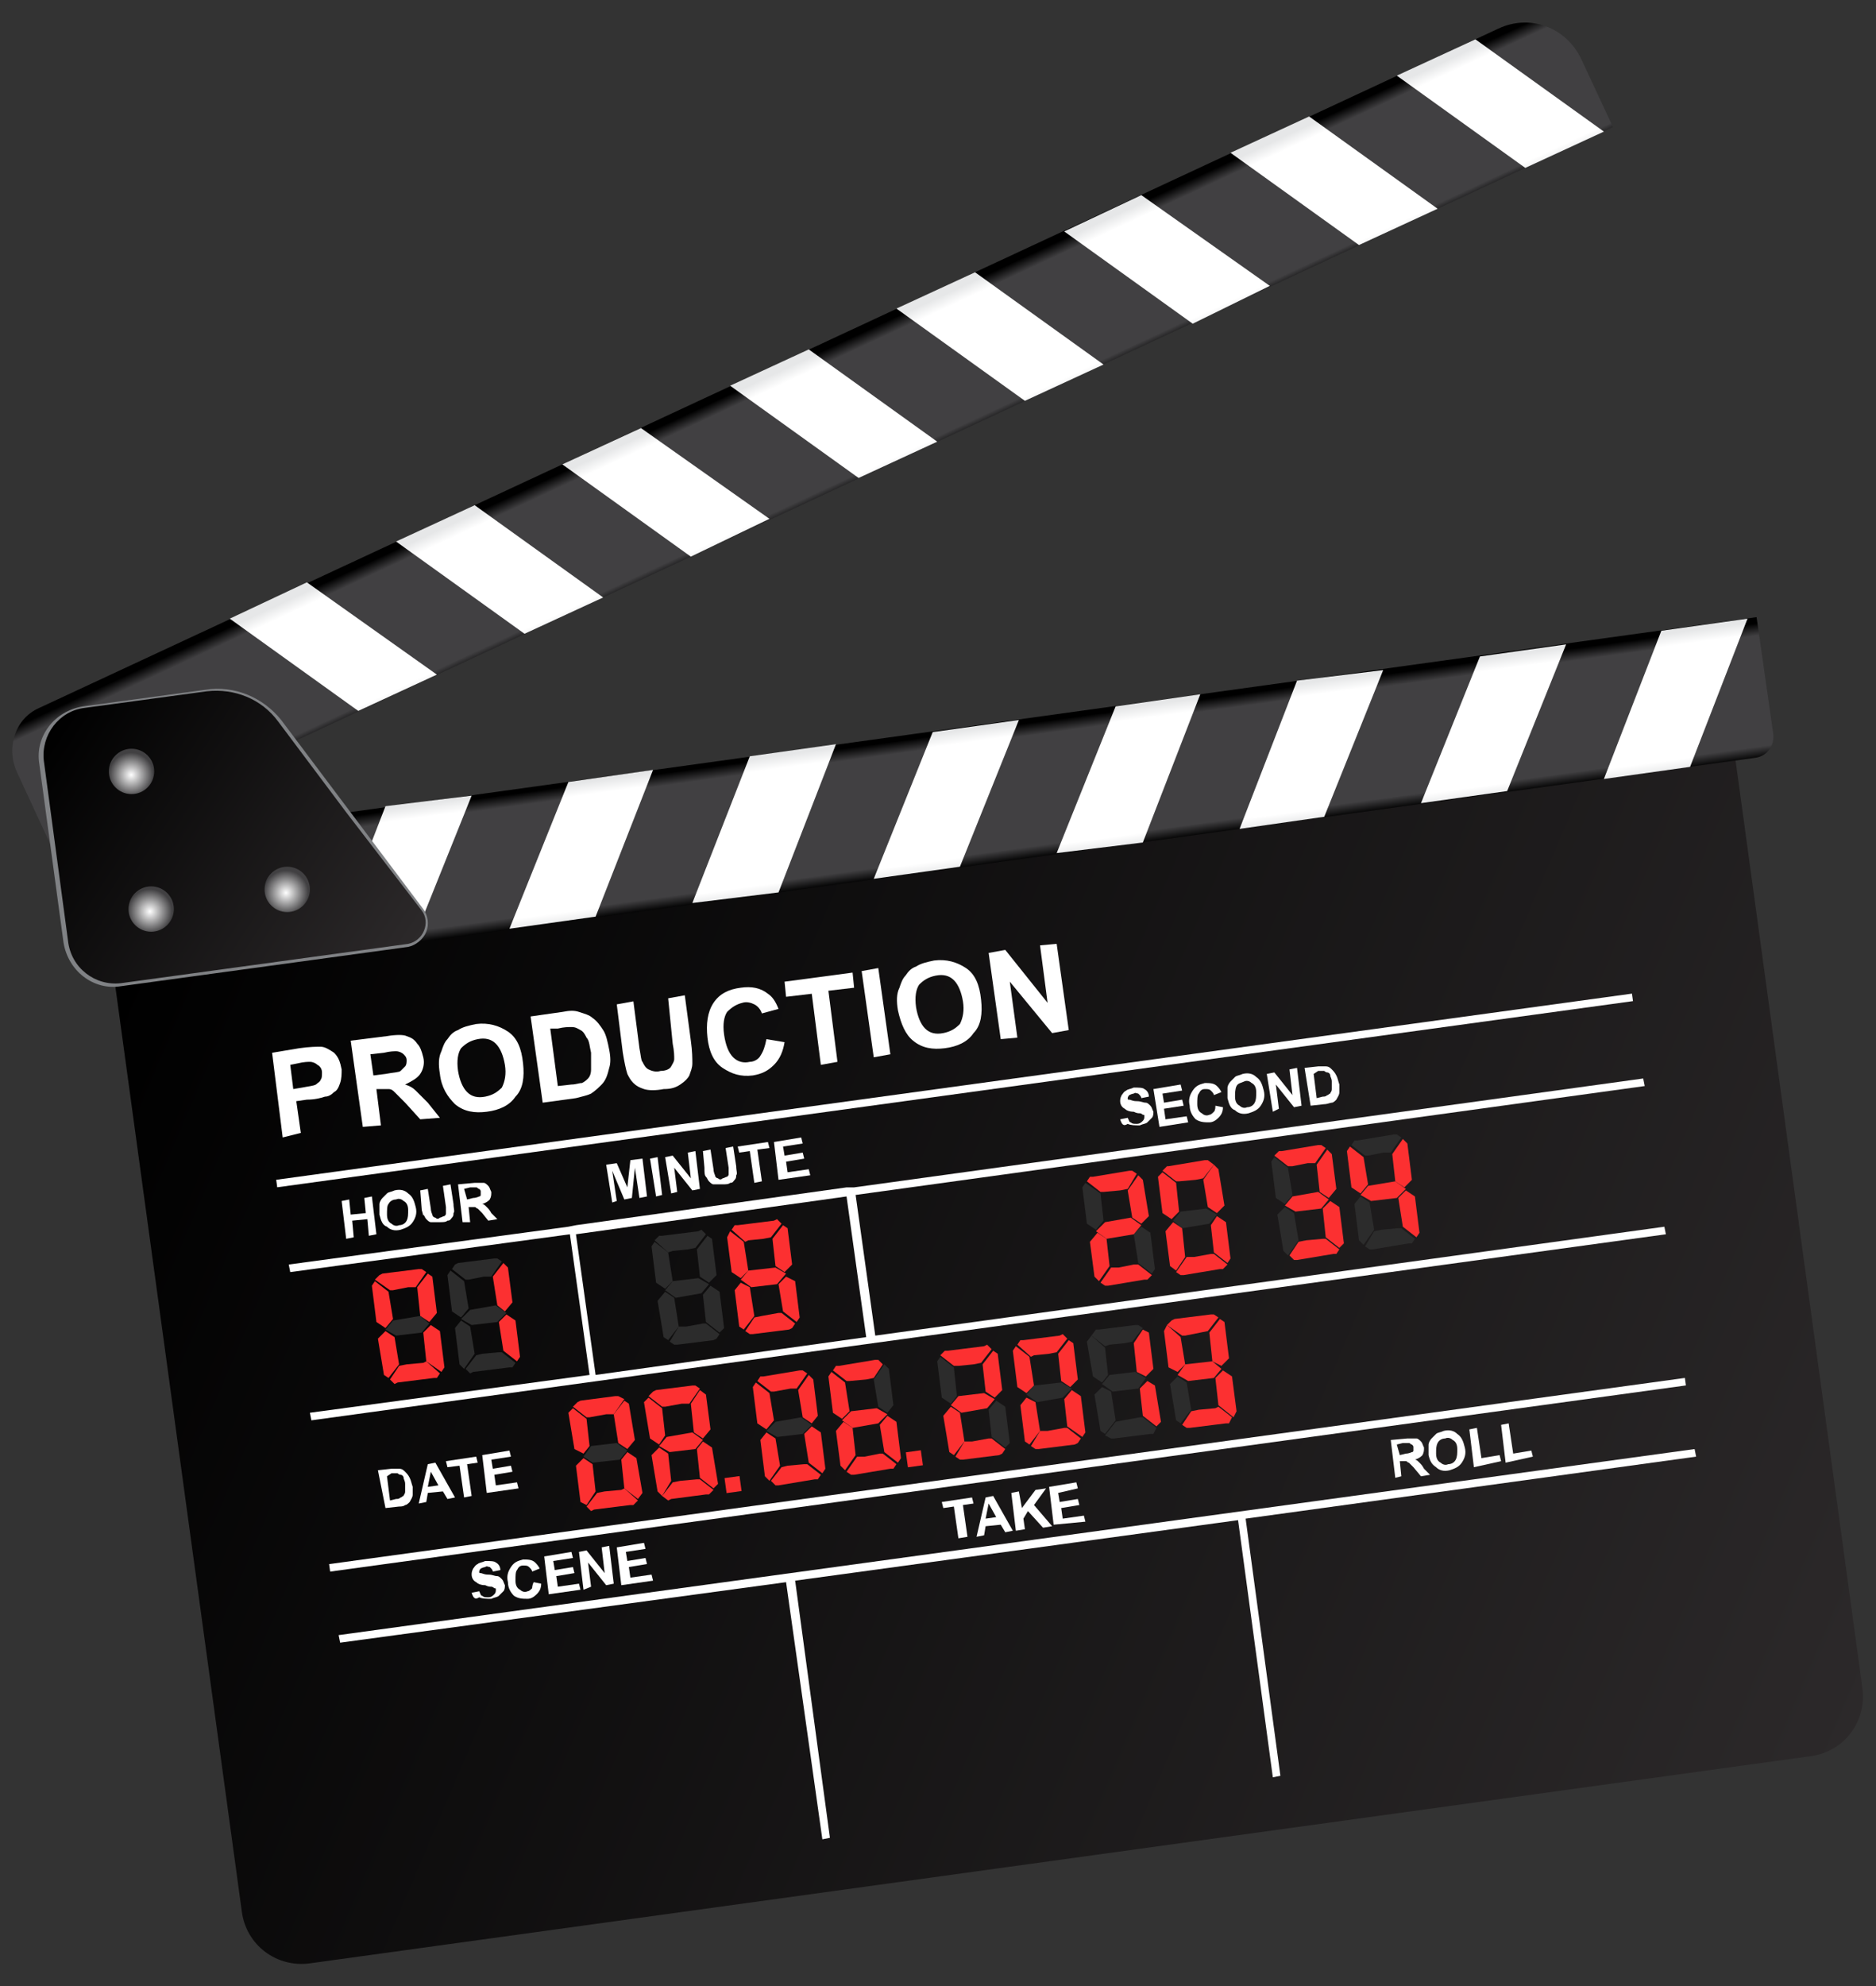 <?xml version="1.0" encoding="utf-8"?>
<!-- Generator: Adobe Illustrator 23.0.5, SVG Export Plug-In . SVG Version: 6.00 Build 0)  -->
<svg version="1.1" id="Layer_1" xmlns="http://www.w3.org/2000/svg" xmlns:xlink="http://www.w3.org/1999/xlink" x="0px" y="0px"
	 viewBox="0 0 124.1 131.3" style="enable-background:new 0 0 124.1 131.3;" xml:space="preserve">
<rect x="0" y="0" width="124.1" height="131.3" fill="#333333" stroke="none"/>
<style type="text/css">
	.st0{fill:url(#SVGID_1_);}
	.st1{fill:#FFFFFF;}
	.st2{fill:#FC3031;}
	.st3{fill:#2C2C2C;}
	.st4{fill:url(#SVGID_2_);}
	.st5{fill:url(#SVGID_3_);}
	.st6{fill:url(#SVGID_4_);}
	.st7{fill:url(#SVGID_5_);}
	.st8{fill:url(#SVGID_6_);}
	.st9{fill:url(#SVGID_7_);}
	.st10{fill:url(#SVGID_8_);}
	.st11{fill:url(#SVGID_9_);}
	.st12{fill:url(#SVGID_10_);}
	.st13{fill:url(#SVGID_11_);}
	.st14{fill:url(#SVGID_12_);}
	.st15{fill:url(#SVGID_13_);}
	.st16{fill:url(#SVGID_14_);}
	.st17{fill:url(#SVGID_15_);}
	.st18{fill:url(#SVGID_16_);}
	.st19{fill:url(#SVGID_17_);}
	.st20{fill:url(#SVGID_18_);}
	.st21{fill:url(#SVGID_19_);}
	.st22{fill:#808285;}
	.st23{fill:url(#SVGID_20_);}
	.st24{fill:url(#SVGID_21_);}
	.st25{fill:url(#SVGID_22_);}
	.st26{fill:url(#SVGID_23_);}
</style>
<g>
	<g>
		
			<linearGradient id="SVGID_1_" gradientUnits="userSpaceOnUse" x1="194.749" y1="392.849" x2="302.191" y2="457.206" gradientTransform="matrix(0.991 -0.136 0.136 0.991 -238.655 -297.82)">
			<stop  offset="0" style="stop-color:#000000"/>
			<stop  offset="1" style="stop-color:#2C292A"/>
		</linearGradient>
		<path class="st0" d="M7.6,65l8.4,61.4c0.3,2.2,2.3,3.7,4.5,3.4l99.3-13.7c2.2-0.3,3.7-2.3,3.4-4.5l-8.4-61.4L7.6,65z"/>
		<g>
			
				<rect x="17.9" y="71.8" transform="matrix(0.991 -0.136 0.136 0.991 -9.233 9.279)" class="st1" width="90.5" height="0.5"/>
		</g>
		<g>
			
				<rect x="21.4" y="97.2" transform="matrix(0.991 -0.136 0.136 0.991 -12.655 9.991)" class="st1" width="90.5" height="0.5"/>
		</g>
		<polygon class="st1" points="112.1,95.8 22.4,108.1 22.5,108.6 52,104.6 54.4,121.6 54.9,121.5 52.6,104.5 81.9,100.5 84.2,117.5 
			84.7,117.4 82.4,100.4 112.2,96.3 		"/>
		<g>
			<path class="st1" d="M18.7,75.2L18,69.6l1.8-0.3c0.7-0.1,1.2-0.1,1.4-0.1c0.3,0,0.6,0.2,0.9,0.4c0.3,0.3,0.4,0.6,0.5,1.1
				c0,0.3,0,0.6-0.1,0.9c-0.1,0.3-0.2,0.5-0.4,0.6c-0.2,0.2-0.4,0.3-0.6,0.3c-0.3,0.1-0.7,0.2-1.2,0.2l-0.7,0.1l0.3,2.1L18.7,75.2z
				 M19.2,70.4l0.2,1.6l0.6-0.1c0.5-0.1,0.7-0.1,0.9-0.2c0.1-0.1,0.3-0.2,0.3-0.3c0.1-0.1,0.1-0.3,0.1-0.5c0-0.2-0.1-0.4-0.3-0.5
				c-0.1-0.1-0.3-0.2-0.5-0.2c-0.1,0-0.4,0-0.8,0.1L19.2,70.4z"/>
			<path class="st1" d="M24,74.5l-0.8-5.7l2.4-0.3c0.6-0.1,1.1-0.1,1.3,0c0.3,0.1,0.5,0.2,0.7,0.5c0.2,0.2,0.3,0.5,0.4,0.9
				c0.1,0.4,0,0.8-0.2,1.1c-0.2,0.3-0.6,0.5-1,0.7c0.3,0.1,0.5,0.2,0.7,0.4c0.2,0.2,0.4,0.4,0.8,0.8l0.8,1L27.8,74l-1-1.1
				c-0.4-0.4-0.6-0.6-0.7-0.7c-0.1-0.1-0.2-0.2-0.4-0.2c-0.1,0-0.3,0-0.6,0l-0.2,0l0.3,2.4L24,74.5z M24.7,71.1l0.8-0.1
				c0.5-0.1,0.9-0.1,1-0.2c0.1-0.1,0.2-0.2,0.3-0.3c0.1-0.1,0.1-0.3,0.1-0.4c0-0.2-0.1-0.3-0.2-0.4c-0.1-0.1-0.3-0.2-0.5-0.2
				c-0.1,0-0.4,0-0.8,0.1l-0.9,0.1L24.7,71.1z"/>
			<path class="st1" d="M29.1,71c-0.1-0.6-0.1-1.1,0.1-1.5c0.1-0.3,0.2-0.6,0.4-0.8c0.2-0.3,0.4-0.5,0.7-0.6
				c0.3-0.2,0.7-0.3,1.2-0.4c0.8-0.1,1.5,0.1,2.1,0.5c0.6,0.4,0.9,1.1,1,2.1c0.1,0.9,0,1.7-0.5,2.2c-0.4,0.6-1.1,0.9-1.9,1
				c-0.8,0.1-1.5,0-2.1-0.5C29.6,72.5,29.2,71.9,29.1,71z M30.3,70.8c0.1,0.6,0.3,1.1,0.6,1.4c0.3,0.3,0.7,0.4,1.2,0.3
				c0.5-0.1,0.8-0.3,1.1-0.6c0.2-0.4,0.3-0.9,0.2-1.5c-0.1-0.6-0.3-1.1-0.6-1.4c-0.3-0.3-0.7-0.4-1.2-0.3c-0.5,0.1-0.8,0.3-1.1,0.6
				C30.3,69.6,30.2,70.1,30.3,70.8z"/>
			<path class="st1" d="M35.1,67.2l2.1-0.3c0.5-0.1,0.8-0.1,1.1,0c0.3,0.1,0.7,0.2,0.9,0.4c0.3,0.2,0.5,0.5,0.7,0.8
				c0.2,0.3,0.3,0.8,0.4,1.3c0.1,0.5,0.1,0.9,0,1.2c-0.1,0.4-0.2,0.8-0.5,1.1c-0.2,0.2-0.4,0.4-0.7,0.6c-0.2,0.1-0.6,0.2-1,0.3
				l-2.2,0.3L35.1,67.2z M36.4,68l0.5,3.8l0.9-0.1c0.3,0,0.5-0.1,0.7-0.1c0.2-0.1,0.3-0.2,0.4-0.3c0.1-0.1,0.2-0.3,0.2-0.6
				c0-0.3,0-0.6,0-1.1c-0.1-0.4-0.1-0.8-0.3-1c-0.1-0.2-0.2-0.4-0.4-0.5c-0.2-0.1-0.3-0.2-0.6-0.2c-0.2,0-0.5,0-0.9,0.1L36.4,68z"/>
			<path class="st1" d="M40.8,66.4l1.1-0.2l0.4,3.1c0.1,0.5,0.1,0.8,0.2,0.9c0.1,0.2,0.2,0.4,0.4,0.5c0.2,0.1,0.5,0.2,0.8,0.1
				c0.3,0,0.6-0.1,0.7-0.3c0.1-0.2,0.2-0.3,0.2-0.5c0-0.2,0-0.5-0.1-1L44.2,66l1.1-0.2l0.4,3c0.1,0.7,0.1,1.2,0.1,1.5
				c0,0.3-0.1,0.5-0.2,0.8c-0.1,0.2-0.3,0.4-0.6,0.6c-0.3,0.2-0.6,0.3-1.1,0.3c-0.5,0.1-1,0.1-1.3,0c-0.3-0.1-0.5-0.2-0.7-0.4
				c-0.2-0.2-0.3-0.4-0.4-0.6c-0.1-0.3-0.2-0.8-0.3-1.4L40.8,66.4z"/>
			<path class="st1" d="M50.7,68.7l1.2,0.2c-0.1,0.6-0.3,1.1-0.7,1.5c-0.4,0.4-0.8,0.6-1.4,0.7c-0.8,0.1-1.4-0.1-2-0.5
				c-0.6-0.4-0.9-1.1-1-2c-0.1-0.9,0-1.7,0.4-2.3c0.4-0.6,1-0.9,1.8-1c0.7-0.1,1.3,0,1.8,0.4c0.3,0.2,0.5,0.5,0.7,1L50.4,67
				c-0.1-0.3-0.3-0.5-0.5-0.6c-0.2-0.1-0.5-0.2-0.8-0.1c-0.4,0.1-0.7,0.3-1,0.6c-0.2,0.3-0.3,0.8-0.2,1.5c0.1,0.7,0.3,1.2,0.6,1.5
				c0.3,0.3,0.7,0.4,1.1,0.3c0.3,0,0.6-0.2,0.7-0.4C50.5,69.5,50.6,69.2,50.7,68.7z"/>
			<path class="st1" d="M54.3,70.4l-0.6-4.7L52,65.9l-0.1-1l4.5-0.6l0.1,1l-1.7,0.2l0.6,4.7L54.3,70.4z"/>
			<path class="st1" d="M57.8,69.9L57,64.2l1.1-0.2l0.8,5.7L57.8,69.9z"/>
			<path class="st1" d="M59.4,66.8c-0.1-0.6-0.1-1.1,0.1-1.5c0.1-0.3,0.2-0.6,0.4-0.8c0.2-0.3,0.4-0.5,0.7-0.6
				c0.3-0.2,0.7-0.3,1.2-0.4c0.8-0.1,1.5,0.1,2.1,0.5c0.6,0.4,0.9,1.1,1,2.1c0.1,0.9,0,1.7-0.5,2.2c-0.4,0.6-1.1,0.9-1.9,1
				c-0.8,0.1-1.5,0-2.1-0.5C59.9,68.4,59.6,67.7,59.4,66.8z M60.6,66.6c0.1,0.6,0.3,1.1,0.6,1.4c0.3,0.3,0.7,0.4,1.2,0.3
				c0.5-0.1,0.8-0.3,1.1-0.6c0.2-0.4,0.3-0.9,0.2-1.5c-0.1-0.6-0.3-1.1-0.6-1.4c-0.3-0.3-0.7-0.4-1.2-0.3c-0.5,0.1-0.8,0.3-1.1,0.6
				C60.6,65.4,60.5,65.9,60.6,66.6z"/>
			<path class="st1" d="M66.2,68.7l-0.8-5.7l1.1-0.2l2.8,3.5l-0.5-3.8l1.1-0.1l0.8,5.7l-1.1,0.2l-2.8-3.4l0.5,3.7L66.2,68.7z"/>
		</g>
		<g>
			<path class="st1" d="M22.9,81.9l-0.3-2.5l0.5-0.1l0.1,1l1-0.1l-0.1-1l0.5-0.1l0.3,2.5l-0.5,0.1l-0.1-1.1l-1,0.1l0.1,1.1
				L22.9,81.9z"/>
			<path class="st1" d="M25.1,80.3c0-0.3,0-0.5,0-0.7c0-0.1,0.1-0.3,0.2-0.4c0.1-0.1,0.2-0.2,0.3-0.3c0.1-0.1,0.3-0.1,0.5-0.2
				c0.4-0.1,0.7,0,0.9,0.2c0.3,0.2,0.4,0.5,0.5,0.9c0.1,0.4,0,0.7-0.2,1c-0.2,0.3-0.5,0.4-0.8,0.5c-0.4,0.1-0.7,0-0.9-0.2
				C25.3,81,25.2,80.7,25.1,80.3z M25.6,80.3c0,0.3,0.1,0.5,0.3,0.6c0.1,0.1,0.3,0.2,0.5,0.1c0.2,0,0.4-0.1,0.5-0.3
				c0.1-0.2,0.1-0.4,0.1-0.7c0-0.3-0.1-0.5-0.3-0.6c-0.1-0.1-0.3-0.2-0.5-0.1c-0.2,0-0.4,0.1-0.5,0.3C25.6,79.7,25.6,80,25.6,80.3z"
				/>
			<path class="st1" d="M27.8,78.7l0.5-0.1l0.2,1.3c0,0.2,0.1,0.4,0.1,0.4c0,0.1,0.1,0.2,0.2,0.2c0.1,0.1,0.2,0.1,0.3,0
				c0.1,0,0.2-0.1,0.3-0.1c0.1-0.1,0.1-0.1,0.1-0.2c0-0.1,0-0.2,0-0.4l-0.2-1.4l0.5-0.1l0.2,1.3c0,0.3,0.1,0.5,0,0.6
				c0,0.1,0,0.2-0.1,0.3c-0.1,0.1-0.1,0.2-0.3,0.2c-0.1,0.1-0.3,0.1-0.5,0.1c-0.2,0-0.4,0-0.6,0c-0.1,0-0.2-0.1-0.3-0.2
				c-0.1-0.1-0.1-0.2-0.2-0.3C28,80.5,28,80.3,27.9,80L27.8,78.7z"/>
			<path class="st1" d="M30.6,80.8l-0.3-2.5l1.1-0.1c0.3,0,0.5,0,0.6,0c0.1,0,0.2,0.1,0.3,0.2c0.1,0.1,0.1,0.2,0.2,0.4
				c0,0.2,0,0.3-0.1,0.5c-0.1,0.1-0.2,0.2-0.5,0.3c0.1,0,0.2,0.1,0.3,0.2c0.1,0.1,0.2,0.2,0.3,0.4l0.4,0.4l-0.6,0.1l-0.4-0.5
				c-0.2-0.2-0.3-0.3-0.3-0.3c-0.1,0-0.1-0.1-0.2-0.1c-0.1,0-0.1,0-0.3,0l-0.1,0l0.1,1L30.6,80.8z M30.9,79.3l0.4-0.1
				c0.2,0,0.4-0.1,0.4-0.1c0.1,0,0.1-0.1,0.1-0.1c0-0.1,0-0.1,0-0.2c0-0.1,0-0.1-0.1-0.2c-0.1,0-0.1-0.1-0.2-0.1c0,0-0.2,0-0.4,0
				l-0.4,0.1L30.9,79.3z"/>
		</g>
		<g>
			<path class="st1" d="M25,97.2l0.9-0.1c0.2,0,0.4,0,0.5,0c0.2,0,0.3,0.1,0.4,0.2c0.1,0.1,0.2,0.2,0.3,0.4c0.1,0.2,0.1,0.3,0.2,0.6
				c0,0.2,0,0.4,0,0.5c0,0.2-0.1,0.3-0.2,0.5c-0.1,0.1-0.2,0.2-0.3,0.2c-0.1,0.1-0.3,0.1-0.4,0.1l-0.9,0.1L25,97.2z M25.6,97.6
				l0.2,1.6l0.4-0.1c0.1,0,0.2,0,0.3-0.1c0.1,0,0.1-0.1,0.2-0.1c0-0.1,0.1-0.1,0.1-0.3c0-0.1,0-0.3,0-0.5c0-0.2-0.1-0.3-0.1-0.4
				c0-0.1-0.1-0.2-0.2-0.2c-0.1,0-0.2-0.1-0.2-0.1c-0.1,0-0.2,0-0.4,0L25.6,97.6z"/>
			<path class="st1" d="M30.1,99l-0.5,0.1l-0.3-0.5l-1,0.1l-0.1,0.6l-0.5,0.1l0.6-2.6l0.5-0.1L30.1,99z M29,98.2l-0.5-0.9l-0.2,1
				L29,98.2z"/>
			<path class="st1" d="M30.7,99l-0.3-2.1L29.6,97l-0.1-0.4l2-0.3l0.1,0.4l-0.7,0.1l0.3,2.1L30.7,99z"/>
			<path class="st1" d="M32.2,98.7l-0.3-2.5l1.8-0.3l0.1,0.4l-1.3,0.2l0.1,0.6l1.2-0.2l0.1,0.4l-1.2,0.2l0.1,0.7l1.4-0.2l0.1,0.4
				L32.2,98.7z"/>
		</g>
		<g>
			<path class="st1" d="M31.2,105.3l0.5-0.1c0.1,0.2,0.1,0.3,0.2,0.3c0.1,0.1,0.2,0.1,0.4,0.1c0.2,0,0.3-0.1,0.4-0.2
				c0.1-0.1,0.1-0.2,0.1-0.3c0-0.1,0-0.1-0.1-0.1c0,0-0.1-0.1-0.2-0.1c-0.1,0-0.2,0-0.4-0.1c-0.3,0-0.5-0.1-0.6-0.2
				c-0.2-0.1-0.3-0.3-0.3-0.5c0-0.1,0-0.2,0.1-0.4c0.1-0.1,0.1-0.2,0.3-0.3c0.1-0.1,0.3-0.1,0.5-0.2c0.3,0,0.6,0,0.7,0.1
				c0.2,0.1,0.3,0.3,0.3,0.5l-0.5,0.1c0-0.1-0.1-0.2-0.2-0.3c-0.1,0-0.2-0.1-0.3,0c-0.1,0-0.3,0.1-0.3,0.1c0,0-0.1,0.1-0.1,0.2
				c0,0.1,0,0.1,0.1,0.1c0.1,0,0.2,0.1,0.5,0.1c0.3,0,0.4,0.1,0.6,0.1c0.1,0,0.2,0.1,0.3,0.2c0.1,0.1,0.1,0.2,0.2,0.4
				c0,0.1,0,0.3-0.1,0.4c-0.1,0.1-0.2,0.2-0.3,0.3c-0.1,0.1-0.3,0.1-0.5,0.2c-0.3,0-0.6,0-0.8-0.1C31.4,105.8,31.3,105.6,31.2,105.3
				z"/>
			<path class="st1" d="M35.3,104.6l0.5,0.1c0,0.3-0.1,0.5-0.3,0.7c-0.2,0.2-0.4,0.3-0.6,0.3c-0.3,0-0.6,0-0.9-0.2
				c-0.2-0.2-0.4-0.5-0.4-0.9c-0.1-0.4,0-0.7,0.2-1c0.2-0.3,0.4-0.4,0.8-0.5c0.3,0,0.6,0,0.8,0.2c0.1,0.1,0.2,0.2,0.3,0.4l-0.5,0.2
				c0-0.1-0.1-0.2-0.2-0.3c-0.1-0.1-0.2-0.1-0.4-0.1c-0.2,0-0.3,0.1-0.4,0.3c-0.1,0.1-0.1,0.4-0.1,0.7c0,0.3,0.1,0.5,0.3,0.6
				c0.1,0.1,0.3,0.2,0.5,0.1c0.1,0,0.2-0.1,0.3-0.2C35.2,105,35.2,104.8,35.3,104.6z"/>
			<path class="st1" d="M36.3,105.4l-0.3-2.5l1.8-0.3l0.1,0.4l-1.3,0.2l0.1,0.6l1.2-0.2l0.1,0.4l-1.2,0.2l0.1,0.7l1.4-0.2l0.1,0.4
				L36.3,105.4z"/>
			<path class="st1" d="M38.6,105.1l-0.3-2.5l0.5-0.1l1.2,1.5l-0.2-1.7l0.5-0.1l0.3,2.5l-0.5,0.1l-1.2-1.5l0.2,1.6L38.6,105.1z"/>
			<path class="st1" d="M41.1,104.8l-0.3-2.5l1.8-0.3l0.1,0.4l-1.3,0.2l0.1,0.6l1.2-0.2l0.1,0.4l-1.2,0.2l0.1,0.7l1.4-0.2l0.1,0.4
				L41.1,104.8z"/>
		</g>
		<g>
			<path class="st1" d="M63.4,101.7l-0.3-2.1l-0.7,0.1l-0.1-0.4l2-0.3l0.1,0.4l-0.7,0.1l0.3,2.1L63.4,101.7z"/>
			<path class="st1" d="M67,101.2l-0.5,0.1l-0.3-0.5l-1,0.1l-0.1,0.6l-0.5,0.1l0.6-2.6l0.5-0.1L67,101.2z M65.9,100.3l-0.5-0.9
				l-0.2,1L65.9,100.3z"/>
			<path class="st1" d="M67.2,101.2l-0.3-2.5l0.5-0.1l0.2,1.1l0.9-1.2l0.7-0.1l-0.8,1.1l1.2,1.4l-0.6,0.1L68,99.9l-0.3,0.5l0.1,0.7
				L67.2,101.2z"/>
			<path class="st1" d="M69.7,100.8l-0.3-2.5l1.8-0.3l0.1,0.4L70,98.7l0.1,0.6l1.2-0.2l0.1,0.4l-1.2,0.2l0.1,0.7l1.4-0.2l0.1,0.4
				L69.7,100.8z"/>
		</g>
		<g>
			<path class="st1" d="M92.3,97.7L92,95.2l1.1-0.1c0.3,0,0.5,0,0.6,0c0.1,0,0.2,0.1,0.3,0.2c0.1,0.1,0.1,0.2,0.2,0.4
				c0,0.2,0,0.3-0.1,0.5c-0.1,0.1-0.2,0.2-0.5,0.3c0.1,0,0.2,0.1,0.3,0.2c0.1,0.1,0.2,0.2,0.3,0.4l0.4,0.4l-0.6,0.1L93.5,97
				c-0.2-0.2-0.3-0.3-0.3-0.3c-0.1,0-0.1-0.1-0.2-0.1c-0.1,0-0.1,0-0.3,0l-0.1,0l0.1,1L92.3,97.7z M92.6,96.2l0.4-0.1
				c0.2,0,0.4-0.1,0.4-0.1c0.1,0,0.1-0.1,0.1-0.1c0-0.1,0-0.1,0-0.2c0-0.1,0-0.1-0.1-0.2c-0.1,0-0.1-0.1-0.2-0.1c0,0-0.2,0-0.4,0
				l-0.4,0.1L92.6,96.2z"/>
			<path class="st1" d="M94.5,96.2c0-0.3,0-0.5,0-0.7c0-0.1,0.1-0.3,0.2-0.4c0.1-0.1,0.2-0.2,0.3-0.3c0.1-0.1,0.3-0.1,0.5-0.2
				c0.4-0.1,0.7,0,0.9,0.2c0.3,0.2,0.4,0.5,0.5,0.9c0.1,0.4,0,0.7-0.2,1c-0.2,0.3-0.5,0.4-0.8,0.5c-0.4,0.1-0.7,0-0.9-0.2
				C94.7,96.8,94.6,96.6,94.5,96.2z M95,96.1c0,0.3,0.1,0.5,0.3,0.6c0.1,0.1,0.3,0.2,0.5,0.1c0.2,0,0.4-0.1,0.5-0.3
				c0.1-0.2,0.1-0.4,0.1-0.7c0-0.3-0.1-0.5-0.3-0.6c-0.1-0.1-0.3-0.2-0.5-0.1c-0.2,0-0.4,0.1-0.5,0.3C95,95.6,95,95.8,95,96.1z"/>
			<path class="st1" d="M97.5,97l-0.3-2.5l0.5-0.1l0.3,2l1.2-0.2l0.1,0.4L97.5,97z"/>
			<path class="st1" d="M99.6,96.7l-0.3-2.5l0.5-0.1l0.3,2l1.2-0.2l0.1,0.4L99.6,96.7z"/>
		</g>
		<g>
			<path class="st1" d="M40.5,79.5L40.1,77l0.7-0.1l0.7,1.6l0.2-1.8l0.8-0.1l0.3,2.5l-0.5,0.1l-0.3-2l-0.2,2l-0.5,0.1l-0.8-1.9
				l0.3,2L40.5,79.5z"/>
			<path class="st1" d="M43.4,79.1L43,76.6l0.5-0.1l0.3,2.5L43.4,79.1z"/>
			<path class="st1" d="M44.4,78.9L44,76.5l0.5-0.1l1.2,1.5l-0.2-1.7l0.5-0.1l0.3,2.5l-0.5,0.1l-1.2-1.5l0.2,1.6L44.4,78.9z"/>
			<path class="st1" d="M46.5,76.1l0.5-0.1l0.2,1.3c0,0.2,0.1,0.4,0.1,0.4c0,0.1,0.1,0.2,0.2,0.2c0.1,0.1,0.2,0.1,0.3,0
				c0.1,0,0.2-0.1,0.3-0.1c0.1-0.1,0.1-0.1,0.1-0.2c0-0.1,0-0.2,0-0.4L48,75.9l0.5-0.1l0.2,1.3c0,0.3,0.1,0.5,0,0.6
				c0,0.1,0,0.2-0.1,0.3s-0.1,0.2-0.3,0.2c-0.1,0.1-0.3,0.1-0.5,0.1c-0.2,0-0.4,0-0.6,0c-0.1,0-0.2-0.1-0.3-0.2
				c-0.1-0.1-0.1-0.2-0.2-0.3c-0.1-0.1-0.1-0.3-0.1-0.6L46.5,76.1z"/>
			<path class="st1" d="M49.9,78.2l-0.3-2.1l-0.7,0.1l-0.1-0.4l2-0.3l0.1,0.4L50.1,76l0.3,2.1L49.9,78.2z"/>
			<path class="st1" d="M51.5,78l-0.3-2.5l1.8-0.3l0.1,0.4l-1.3,0.2l0.1,0.6l1.2-0.2l0.1,0.4l-1.2,0.2l0.1,0.7l1.4-0.2l0.1,0.4
				L51.5,78z"/>
		</g>
		<g>
			<path class="st1" d="M74.1,74l0.5-0.1c0.1,0.2,0.1,0.3,0.2,0.3c0.1,0.1,0.2,0.1,0.4,0.1c0.2,0,0.3-0.1,0.4-0.2
				c0.1-0.1,0.1-0.2,0.1-0.3c0-0.1,0-0.1-0.1-0.1c0,0-0.1-0.1-0.2-0.1c-0.1,0-0.2,0-0.4-0.1c-0.3,0-0.5-0.1-0.6-0.2
				c-0.2-0.1-0.3-0.3-0.3-0.5c0-0.1,0-0.2,0.1-0.4c0.1-0.1,0.1-0.2,0.3-0.3c0.1-0.1,0.3-0.1,0.5-0.2c0.3,0,0.6,0,0.7,0.1
				c0.2,0.1,0.3,0.3,0.3,0.5l-0.5,0.1c0-0.1-0.1-0.2-0.2-0.3c-0.1,0-0.2-0.1-0.3,0c-0.1,0-0.3,0.1-0.3,0.1c0,0-0.1,0.1-0.1,0.2
				c0,0.1,0,0.1,0.1,0.1c0.1,0,0.2,0.1,0.5,0.1c0.3,0,0.4,0.1,0.6,0.1c0.1,0,0.2,0.1,0.3,0.2c0.1,0.1,0.1,0.2,0.2,0.4
				c0,0.1,0,0.3-0.1,0.4c-0.1,0.1-0.2,0.2-0.3,0.3c-0.1,0.1-0.3,0.1-0.5,0.2c-0.3,0-0.6,0-0.8-0.1C74.3,74.5,74.2,74.3,74.1,74z"/>
			<path class="st1" d="M76.7,74.5L76.3,72l1.8-0.3l0.1,0.4l-1.3,0.2l0.1,0.6l1.2-0.2l0.1,0.4L77,73.3l0.1,0.7l1.4-0.2l0.1,0.4
				L76.7,74.5z"/>
			<path class="st1" d="M80.4,73.1l0.5,0.1c0,0.3-0.1,0.5-0.3,0.7c-0.2,0.2-0.4,0.3-0.6,0.3c-0.3,0-0.6,0-0.9-0.2
				c-0.2-0.2-0.4-0.5-0.4-0.9c-0.1-0.4,0-0.7,0.2-1c0.2-0.3,0.4-0.4,0.8-0.5c0.3,0,0.6,0,0.8,0.2c0.1,0.1,0.2,0.2,0.3,0.4l-0.5,0.2
				c0-0.1-0.1-0.2-0.2-0.3c-0.1-0.1-0.2-0.1-0.4-0.1c-0.2,0-0.3,0.1-0.4,0.3c-0.1,0.1-0.1,0.4-0.1,0.7c0,0.3,0.1,0.5,0.3,0.6
				c0.1,0.1,0.3,0.2,0.5,0.1c0.1,0,0.2-0.1,0.3-0.2C80.4,73.4,80.4,73.2,80.4,73.1z"/>
			<path class="st1" d="M81.2,72.6c0-0.3,0-0.5,0-0.7c0-0.1,0.1-0.3,0.2-0.4c0.1-0.1,0.2-0.2,0.3-0.3c0.1-0.1,0.3-0.1,0.5-0.2
				c0.4-0.1,0.7,0,0.9,0.2c0.3,0.2,0.4,0.5,0.5,0.9c0.1,0.4,0,0.7-0.2,1c-0.2,0.3-0.5,0.4-0.8,0.5c-0.4,0.1-0.7,0-0.9-0.2
				C81.4,73.3,81.3,73,81.2,72.6z M81.7,72.5c0,0.3,0.1,0.5,0.3,0.6c0.1,0.1,0.3,0.2,0.5,0.1c0.2,0,0.4-0.1,0.5-0.3
				c0.1-0.2,0.1-0.4,0.1-0.7c0-0.3-0.1-0.5-0.3-0.6c-0.1-0.1-0.3-0.2-0.5-0.1s-0.4,0.1-0.5,0.3C81.7,72,81.7,72.3,81.7,72.5z"/>
			<path class="st1" d="M84.2,73.5L83.8,71l0.5-0.1l1.2,1.5l-0.2-1.7l0.5-0.1l0.3,2.5l-0.5,0.1l-1.2-1.5l0.2,1.6L84.2,73.5z"/>
			<path class="st1" d="M86.3,70.6l0.9-0.1c0.2,0,0.4,0,0.5,0c0.2,0,0.3,0.1,0.4,0.2c0.1,0.1,0.2,0.2,0.3,0.4
				c0.1,0.2,0.1,0.3,0.2,0.6c0,0.2,0,0.4,0,0.5c0,0.2-0.1,0.3-0.2,0.5c-0.1,0.1-0.2,0.2-0.3,0.2C88,72.9,87.8,73,87.6,73l-0.9,0.1
				L86.3,70.6z M86.9,71l0.2,1.6l0.4-0.1c0.1,0,0.2,0,0.3-0.1c0.1,0,0.1-0.1,0.2-0.1c0-0.1,0.1-0.1,0.1-0.3c0-0.1,0-0.3,0-0.5
				c0-0.2-0.1-0.3-0.1-0.4c0-0.1-0.1-0.2-0.2-0.2c-0.1,0-0.2-0.1-0.2-0.1c-0.1,0-0.2,0-0.4,0L86.9,71z"/>
		</g>
		<path class="st1" d="M108.8,71.8l-0.1-0.5l-52.2,7.2L56,78.5L38.1,81l-0.5,0.1l-18.5,2.5l0.1,0.5l18.5-2.5l1.3,9.3l-18.5,2.5
			l0.1,0.5l89.6-12.3l-0.1-0.5l-52.2,7.2L56.6,79L108.8,71.8z M57.3,88.4l-17.9,2.5l-1.3-9.3l17.9-2.5L57.3,88.4z"/>
		<g>
			<g>
				<polygon class="st2" points="27.9,83.9 27.7,83.9 25.3,84.2 25.1,84.3 24.8,84.6 25.8,85.3 26,85.3 27,85.1 27.5,85.1 
					28.2,84.1 				"/>
				<polygon class="st2" points="26.1,91.5 26.3,91.4 28.7,91.1 28.9,91.1 29.1,90.8 28.2,90 28,90.1 26.9,90.2 26.4,90.3 
					25.8,91.2 				"/>
				<polygon class="st2" points="25.7,85.4 26,87.2 25.5,87.8 24.9,87.4 24.6,85 24.8,84.7 				"/>
				<polygon class="st2" points="26.4,90.2 26.1,88.4 25.5,88 25,88.5 25.4,90.9 25.7,91.1 				"/>
				<polygon class="st2" points="28.2,90 28,88.1 28.5,87.6 29.1,88 29.4,90.4 29.2,90.7 				"/>
				<polygon class="st2" points="27.6,85.1 27.8,87 28.4,87.4 28.9,86.8 28.6,84.4 28.3,84.2 				"/>
				<polygon class="st3" points="28.4,87.5 27.9,88.1 26.2,88.3 25.5,87.9 26,87.3 27.8,87 				"/>
			</g>
			<g>
				<polygon class="st3" points="32.9,83.2 32.7,83.2 30.3,83.5 30.1,83.6 29.9,83.9 30.8,84.6 31,84.6 32,84.4 32.5,84.4 
					33.2,83.4 				"/>
				<polygon class="st3" points="31.1,90.8 31.3,90.7 33.7,90.4 33.9,90.4 34.1,90.1 33.2,89.4 33,89.4 31.9,89.5 31.5,89.6 
					30.8,90.5 				"/>
				<polygon class="st3" points="30.7,84.7 31,86.5 30.5,87.1 29.9,86.7 29.6,84.3 29.8,84 				"/>
				<polygon class="st3" points="31.4,89.5 31.1,87.7 30.5,87.3 30.1,87.8 30.4,90.2 30.7,90.5 				"/>
				<polygon class="st2" points="33.3,89.3 33,87.4 33.5,86.9 34.1,87.3 34.4,89.7 34.2,90 				"/>
				<polygon class="st2" points="32.6,84.4 32.9,86.3 33.4,86.7 33.9,86.1 33.6,83.8 33.3,83.5 				"/>
				<polygon class="st3" points="33.5,86.8 32.9,87.4 31.2,87.6 30.5,87.2 31.1,86.6 32.8,86.3 				"/>
			</g>
		</g>
		<g>
			<g>
				<polygon class="st2" points="40.9,92.3 40.7,92.3 38.4,92.6 38.2,92.7 37.9,93 38.8,93.7 39,93.7 40.1,93.5 40.6,93.5 
					41.3,92.5 				"/>
				<polygon class="st2" points="39.1,99.9 39.3,99.8 41.7,99.5 41.9,99.5 42.2,99.2 41.3,98.4 41.1,98.5 40,98.6 39.5,98.7 
					38.8,99.6 				"/>
				<polygon class="st2" points="38.8,93.8 39,95.6 38.6,96.1 38,95.8 37.6,93.4 37.9,93.1 				"/>
				<polygon class="st2" points="39.4,98.6 39.2,96.8 38.6,96.4 38.1,96.9 38.4,99.3 38.8,99.5 				"/>
				<polygon class="st2" points="41.3,98.4 41.1,96.5 41.5,96 42.1,96.4 42.5,98.7 42.2,99.1 				"/>
				<polygon class="st2" points="40.6,93.5 40.9,95.4 41.5,95.8 42,95.2 41.6,92.8 41.3,92.6 				"/>
				<polygon class="st3" points="41.5,95.9 41,96.5 39.2,96.7 38.6,96.3 39.1,95.6 40.8,95.4 				"/>
			</g>
			<g>
				<polygon class="st2" points="46,91.6 45.8,91.6 43.4,91.9 43.2,92 42.9,92.3 43.8,93 44,93 45.1,92.8 45.6,92.8 46.3,91.8 				
					"/>
				<polygon class="st2" points="44.2,99.2 44.4,99.1 46.7,98.8 46.9,98.8 47.2,98.5 46.3,97.8 46.1,97.8 45,97.9 44.5,98 
					43.8,98.9 				"/>
				<polygon class="st2" points="43.8,93.1 44,94.9 43.6,95.5 43,95.1 42.6,92.7 42.9,92.4 				"/>
				<polygon class="st2" points="44.4,97.9 44.2,96.1 43.6,95.7 43.1,96.2 43.5,98.6 43.8,98.9 				"/>
				<polygon class="st2" points="46.3,97.7 46.1,95.8 46.5,95.3 47.1,95.7 47.5,98.1 47.2,98.4 				"/>
				<polygon class="st2" points="45.7,92.8 45.9,94.7 46.5,95.1 47,94.5 46.7,92.2 46.3,91.9 				"/>
				<polygon class="st2" points="46.5,95.2 46,95.8 44.3,96 43.6,95.6 44.1,95 45.8,94.7 				"/>
			</g>
		</g>
		<g>
			<g>
				<polygon class="st2" points="65.3,88.9 65.1,89 62.7,89.3 62.5,89.3 62.2,89.6 63.1,90.3 63.4,90.3 64.4,90.2 64.9,90.1 
					65.6,89.2 				"/>
				<polygon class="st2" points="63.5,96.5 63.7,96.5 66.1,96.2 66.3,96.1 66.5,95.8 65.6,95.1 65.4,95.1 64.3,95.3 63.8,95.3 
					63.2,96.3 				"/>
				<polygon class="st3" points="63.1,90.4 63.3,92.3 62.9,92.8 62.3,92.4 62,90 62.2,89.7 				"/>
				<polygon class="st2" points="63.8,95.3 63.5,93.4 62.9,93 62.4,93.6 62.8,96 63.1,96.2 				"/>
				<polygon class="st3" points="65.6,95 65.4,93.2 65.9,92.6 66.5,93 66.8,95.4 66.5,95.7 				"/>
				<polygon class="st2" points="65,90.2 65.2,92 65.8,92.4 66.3,91.9 66,89.5 65.7,89.3 				"/>
				<polygon class="st2" points="65.8,92.5 65.3,93.1 63.6,93.4 62.9,92.9 63.4,92.3 65.1,92.1 				"/>
			</g>
			<g>
				<polygon class="st2" points="70.3,88.2 70.1,88.3 67.7,88.6 67.5,88.6 67.3,88.9 68.2,89.7 68.4,89.6 69.4,89.5 69.9,89.4 
					70.6,88.5 				"/>
				<polygon class="st2" points="68.5,95.8 68.7,95.8 71.1,95.5 71.3,95.4 71.5,95.1 70.6,94.4 70.4,94.4 69.3,94.6 68.8,94.6 
					68.2,95.6 				"/>
				<polygon class="st2" points="68.1,89.7 68.4,91.6 67.9,92.1 67.3,91.7 67,89.3 67.2,89 				"/>
				<polygon class="st2" points="68.8,94.6 68.5,92.7 67.9,92.4 67.5,92.9 67.8,95.3 68.1,95.5 				"/>
				<polygon class="st2" points="70.6,94.3 70.4,92.5 70.9,91.9 71.5,92.3 71.8,94.7 71.6,95 				"/>
				<polygon class="st2" points="70,89.5 70.2,91.3 70.8,91.7 71.3,91.2 71,88.8 70.7,88.6 				"/>
				<polygon class="st3" points="70.9,91.8 70.3,92.4 68.6,92.7 67.9,92.2 68.4,91.6 70.2,91.4 				"/>
			</g>
		</g>
		<g>
			<g>
				<polygon class="st3" points="75.3,87.6 75.1,87.6 72.7,87.9 72.5,87.9 72.2,88.3 73.1,89 73.4,88.9 74.4,88.8 74.9,88.7 
					75.6,87.8 				"/>
				<polygon class="st3" points="73.5,95.1 73.7,95.1 76.1,94.8 76.3,94.8 76.5,94.4 75.6,93.7 75.4,93.7 74.3,93.9 73.8,94 
					73.1,94.9 				"/>
				<polygon class="st3" points="73.1,89.1 73.3,90.9 72.9,91.4 72.3,91 71.9,88.7 72.2,88.3 				"/>
				<polygon class="st3" points="73.8,93.9 73.5,92 72.9,91.7 72.4,92.2 72.8,94.6 73.1,94.8 				"/>
				<polygon class="st2" points="75.6,93.6 75.4,91.8 75.9,91.3 76.4,91.6 76.8,94 76.5,94.3 				"/>
				<polygon class="st2" points="75,88.8 75.2,90.7 75.8,91 76.3,90.5 76,88.1 75.6,87.9 				"/>
				<polygon class="st3" points="75.8,91.1 75.3,91.8 73.6,92 72.9,91.5 73.4,90.9 75.1,90.7 				"/>
			</g>
			<g>
				<polygon class="st2" points="80.3,86.9 80.1,86.9 77.7,87.2 77.5,87.3 77.2,87.6 78.2,88.3 78.4,88.3 79.4,88.1 79.9,88 
					80.6,87.1 				"/>
				<polygon class="st2" points="78.5,94.4 78.7,94.4 81.1,94.1 81.3,94.1 81.5,93.7 80.6,93 80.4,93.1 79.3,93.2 78.8,93.3 
					78.2,94.2 				"/>
				<polygon class="st2" points="78.1,88.4 78.4,90.2 77.9,90.7 77.3,90.4 77,88 77.2,87.6 				"/>
				<polygon class="st3" points="78.8,93.2 78.5,91.4 77.9,91 77.4,91.5 77.8,93.9 78.1,94.1 				"/>
				<polygon class="st2" points="80.6,92.9 80.4,91.1 80.9,90.6 81.5,91 81.8,93.3 81.6,93.7 				"/>
				<polygon class="st2" points="80,88.1 80.2,90 80.8,90.3 81.3,89.8 81,87.4 80.7,87.2 				"/>
				<polygon class="st2" points="80.8,90.5 80.3,91.1 78.6,91.3 77.9,90.9 78.4,90.2 80.2,90 				"/>
			</g>
		</g>
		<g>
			<g>
				<polygon class="st2" points="53.1,90.6 52.9,90.6 50.5,91 50.3,91 50.1,91.3 51,92 51.2,92 52.3,91.8 52.7,91.8 53.4,90.8 				
					"/>
				<polygon class="st2" points="51.3,98.2 51.5,98.2 53.9,97.8 54.1,97.8 54.3,97.5 53.4,96.8 53.2,96.8 52.1,96.9 51.7,97 
					51,97.9 				"/>
				<polygon class="st2" points="50.9,92.1 51.2,93.9 50.7,94.5 50.1,94.1 49.8,91.7 50,91.4 				"/>
				<polygon class="st2" points="51.6,96.9 51.3,95.1 50.7,94.7 50.3,95.2 50.6,97.6 50.9,97.9 				"/>
				<polygon class="st2" points="53.5,96.7 53.2,94.8 53.7,94.3 54.3,94.7 54.6,97.1 54.4,97.4 				"/>
				<polygon class="st2" points="52.8,91.9 53.1,93.7 53.7,94.1 54.1,93.6 53.8,91.2 53.5,90.9 				"/>
				<polygon class="st3" points="53.7,94.2 53.1,94.8 51.4,95 50.7,94.6 51.3,94 53,93.7 				"/>
			</g>
			<g>
				<polygon class="st2" points="58.1,89.9 57.9,89.9 55.5,90.3 55.3,90.3 55.1,90.6 56,91.3 56.2,91.3 57.3,91.2 57.8,91.1 
					58.4,90.2 				"/>
				<polygon class="st2" points="56.3,97.5 56.5,97.5 58.9,97.1 59.1,97.1 59.3,96.8 58.4,96.1 58.2,96.1 57.2,96.3 56.7,96.3 
					56,97.3 				"/>
				<polygon class="st2" points="55.9,91.4 56.2,93.3 55.7,93.8 55.1,93.4 54.8,91 55,90.7 				"/>
				<polygon class="st2" points="56.6,96.2 56.4,94.4 55.8,94 55.3,94.6 55.6,96.9 55.9,97.2 				"/>
				<polygon class="st2" points="58.5,96 58.2,94.2 58.7,93.6 59.3,94 59.6,96.4 59.4,96.7 				"/>
				<polygon class="st3" points="57.8,91.2 58.1,93 58.7,93.4 59.1,92.9 58.8,90.5 58.5,90.2 				"/>
				<polygon class="st2" points="58.7,93.5 58.1,94.1 56.4,94.4 55.7,93.9 56.3,93.3 58,93.1 				"/>
			</g>
		</g>
		<g>
			<g>
				<polygon class="st3" points="46.4,81.3 46.2,81.4 43.8,81.7 43.6,81.7 43.3,82 44.2,82.8 44.5,82.7 45.5,82.6 46,82.5 
					46.7,81.6 				"/>
				<polygon class="st3" points="44.6,88.9 44.8,88.9 47.2,88.6 47.4,88.5 47.6,88.2 46.7,87.5 46.5,87.5 45.4,87.7 44.9,87.7 
					44.3,88.7 				"/>
				<polygon class="st3" points="44.2,82.8 44.5,84.7 44,85.2 43.4,84.8 43.1,82.4 43.3,82.1 				"/>
				<polygon class="st3" points="44.9,87.7 44.6,85.8 44,85.4 43.5,86 43.9,88.4 44.2,88.6 				"/>
				<polygon class="st3" points="46.7,87.4 46.5,85.6 47,85 47.6,85.4 47.9,87.8 47.6,88.1 				"/>
				<polygon class="st3" points="46.1,82.6 46.3,84.4 46.9,84.8 47.4,84.3 47.1,81.9 46.8,81.7 				"/>
				<polygon class="st3" points="46.9,84.9 46.4,85.5 44.7,85.8 44,85.3 44.5,84.7 46.2,84.5 				"/>
			</g>
			<g>
				<polygon class="st2" points="51.4,80.6 51.2,80.7 48.8,81 48.6,81 48.4,81.3 49.3,82.1 49.5,82 50.5,81.9 51,81.8 51.7,80.9 
									"/>
				<polygon class="st2" points="49.6,88.2 49.8,88.2 52.2,87.9 52.4,87.8 52.6,87.5 51.7,86.8 51.5,86.8 50.4,87 49.9,87.1 
					49.3,88 				"/>
				<polygon class="st2" points="49.2,82.1 49.5,84 49,84.5 48.4,84.1 48.1,81.8 48.3,81.4 				"/>
				<polygon class="st2" points="49.9,87 49.6,85.1 49,84.8 48.6,85.3 48.9,87.7 49.2,87.9 				"/>
				<polygon class="st2" points="51.8,86.7 51.5,84.9 52,84.4 52.6,84.7 52.9,87.1 52.7,87.4 				"/>
				<polygon class="st2" points="51.1,81.9 51.3,83.7 51.9,84.1 52.4,83.6 52.1,81.2 51.8,81 				"/>
				<polygon class="st2" points="52,84.2 51.4,84.9 49.7,85.1 49,84.6 49.5,84 51.3,83.8 				"/>
			</g>
		</g>
		<g>
			<g>
				<g>
					<polygon class="st2" points="74.9,77.4 74.7,77.4 72.3,77.8 72.1,77.8 71.9,78.1 72.8,78.8 73,78.8 74.1,78.7 74.6,78.6 
						75.2,77.6 					"/>
					<polygon class="st2" points="73.1,85 73.3,85 75.7,84.6 75.9,84.6 76.2,84.3 75.3,83.6 75,83.6 74,83.8 73.5,83.8 72.8,84.8 
											"/>
					<polygon class="st3" points="72.8,78.9 73,80.7 72.5,81.3 71.9,80.9 71.6,78.5 71.8,78.2 					"/>
					<polygon class="st2" points="73.4,83.7 73.2,81.9 72.6,81.5 72.1,82.1 72.4,84.4 72.7,84.7 					"/>
					<polygon class="st3" points="75.3,83.5 75,81.6 75.5,81.1 76.1,81.5 76.4,83.9 76.2,84.2 					"/>
					<polygon class="st2" points="74.6,78.7 74.9,80.5 75.5,80.9 76,80.4 75.6,78 75.3,77.7 					"/>
					<polygon class="st2" points="75.5,81 75,81.6 73.2,81.9 72.5,81.4 73.1,80.8 74.8,80.5 					"/>
				</g>
				<g>
					<polygon class="st2" points="79.9,76.7 79.7,76.7 77.3,77.1 77.2,77.1 76.9,77.4 77.8,78.1 78,78.1 79.1,78 79.6,77.9 80.3,77 
											"/>
					<polygon class="st2" points="78.1,84.3 78.3,84.3 80.7,83.9 80.9,83.9 81.2,83.6 80.3,82.9 80.1,82.9 79,83.1 78.5,83.1 
						77.8,84.1 					"/>
					<polygon class="st2" points="77.8,78.2 78,80.1 77.5,80.6 76.9,80.2 76.6,77.8 76.9,77.5 					"/>
					<polygon class="st2" points="78.4,83.1 78.2,81.2 77.6,80.8 77.1,81.4 77.4,83.7 77.8,84 					"/>
					<polygon class="st2" points="80.3,82.8 80.1,81 80.5,80.4 81.1,80.8 81.4,83.2 81.2,83.5 					"/>
					<polygon class="st2" points="79.6,78 79.9,79.8 80.5,80.2 81,79.7 80.6,77.3 80.3,77 					"/>
					<polygon class="st3" points="80.5,80.3 80,80.9 78.2,81.2 77.6,80.7 78.1,80.1 79.8,79.9 					"/>
				</g>
			</g>
			<g>
				<g>
					<polygon class="st2" points="87.4,75.7 87.2,75.7 84.8,76.1 84.6,76.1 84.3,76.4 85.2,77.1 85.5,77.1 86.5,76.9 87,76.9 
						87.7,75.9 					"/>
					<polygon class="st2" points="85.6,83.3 85.8,83.3 88.2,82.9 88.4,82.9 88.6,82.6 87.7,81.9 87.5,81.9 86.4,82 85.9,82.1 
						85.3,83 					"/>
					<polygon class="st3" points="85.2,77.2 85.5,79 85,79.6 84.4,79.2 84.1,76.8 84.3,76.5 					"/>
					<polygon class="st3" points="85.9,82 85.6,80.2 85,79.8 84.5,80.3 84.9,82.7 85.2,83 					"/>
					<polygon class="st2" points="87.7,81.8 87.5,79.9 88,79.4 88.6,79.8 88.9,82.2 88.6,82.5 					"/>
					<polygon class="st2" points="87.1,77 87.3,78.8 87.9,79.2 88.4,78.6 88.1,76.3 87.8,76 					"/>
					<polygon class="st2" points="87.9,79.3 87.4,79.9 85.7,80.1 85,79.7 85.5,79.1 87.2,78.8 					"/>
				</g>
				<g>
					<polygon class="st3" points="92.4,75 92.2,75 89.8,75.4 89.6,75.4 89.4,75.7 90.3,76.4 90.5,76.4 91.5,76.2 92,76.2 92.7,75.2 
											"/>
					<polygon class="st3" points="90.6,82.6 90.8,82.6 93.2,82.2 93.4,82.2 93.6,81.9 92.7,81.2 92.5,81.2 91.4,81.3 90.9,81.4 
						90.3,82.4 					"/>
					<polygon class="st2" points="90.2,76.5 90.5,78.3 90,78.9 89.4,78.5 89.1,76.1 89.3,75.8 					"/>
					<polygon class="st3" points="90.9,81.3 90.6,79.5 90,79.1 89.6,79.6 89.9,82 90.2,82.3 					"/>
					<polygon class="st2" points="92.8,81.1 92.5,79.2 93,78.7 93.6,79.1 93.9,81.5 93.7,81.8 					"/>
					<polygon class="st2" points="92.1,76.3 92.3,78.1 92.9,78.5 93.4,78 93.1,75.6 92.8,75.3 					"/>
					<polygon class="st2" points="93,78.6 92.4,79.2 90.7,79.4 90,79 90.5,78.4 92.3,78.1 					"/>
				</g>
			</g>
		</g>
		<rect x="48" y="97.6" transform="matrix(0.991 -0.136 0.136 0.991 -12.913 7.527)" class="st2" width="1" height="1"/>
		<rect x="60" y="95.9" transform="matrix(0.991 -0.136 0.136 0.991 -12.578 9.138)" class="st2" width="1" height="1"/>
	</g>
	<g>
		
			<linearGradient id="SVGID_2_" gradientUnits="userSpaceOnUse" x1="248.587" y1="384.005" x2="248.587" y2="392.917" gradientTransform="matrix(0.991 -0.136 0.136 0.991 -238.655 -297.82)">
			<stop  offset="0" style="stop-color:#000000"/>
			<stop  offset="9.139780e-02" style="stop-color:#414042"/>
			<stop  offset="0.909" style="stop-color:#414042"/>
			<stop  offset="1" style="stop-color:#000000"/>
		</linearGradient>
		<path class="st4" d="M3.6,56.4l0.8,5.9C4.7,64,6.3,65.2,8,65l108.1-14.9c0.8-0.1,1.3-0.8,1.2-1.6l-1.1-7.7L3.6,56.4z"/>
		
			<linearGradient id="SVGID_3_" gradientUnits="userSpaceOnUse" x1="214.146" y1="383.882" x2="214.146" y2="393.038" gradientTransform="matrix(0.991 -0.136 0.136 0.991 -238.655 -297.82)">
			<stop  offset="0" style="stop-color:#E6E7E8"/>
			<stop  offset="9.139780e-02" style="stop-color:#FFFFFF"/>
			<stop  offset="0.909" style="stop-color:#FFFFFF"/>
			<stop  offset="1" style="stop-color:#E6E7E8"/>
		</linearGradient>
		<polygon class="st5" points="31.2,52.6 25.5,53.3 21.7,63.1 27.3,62.3 		"/>
		
			<linearGradient id="SVGID_4_" gradientUnits="userSpaceOnUse" x1="226.32" y1="383.882" x2="226.32" y2="393.038" gradientTransform="matrix(0.991 -0.136 0.136 0.991 -238.655 -297.82)">
			<stop  offset="0" style="stop-color:#E6E7E8"/>
			<stop  offset="9.139780e-02" style="stop-color:#FFFFFF"/>
			<stop  offset="0.909" style="stop-color:#FFFFFF"/>
			<stop  offset="1" style="stop-color:#E6E7E8"/>
		</linearGradient>
		<polygon class="st6" points="43.2,50.9 37.6,51.7 33.7,61.4 39.4,60.6 		"/>
		
			<linearGradient id="SVGID_5_" gradientUnits="userSpaceOnUse" x1="238.494" y1="383.882" x2="238.494" y2="393.038" gradientTransform="matrix(0.991 -0.136 0.136 0.991 -238.655 -297.82)">
			<stop  offset="0" style="stop-color:#E6E7E8"/>
			<stop  offset="9.139780e-02" style="stop-color:#FFFFFF"/>
			<stop  offset="0.909" style="stop-color:#FFFFFF"/>
			<stop  offset="1" style="stop-color:#E6E7E8"/>
		</linearGradient>
		<polygon class="st7" points="55.3,49.2 49.6,50 45.8,59.7 51.5,59 		"/>
		
			<linearGradient id="SVGID_6_" gradientUnits="userSpaceOnUse" x1="250.668" y1="383.882" x2="250.668" y2="393.038" gradientTransform="matrix(0.991 -0.136 0.136 0.991 -238.655 -297.82)">
			<stop  offset="0" style="stop-color:#E6E7E8"/>
			<stop  offset="9.139780e-02" style="stop-color:#FFFFFF"/>
			<stop  offset="0.909" style="stop-color:#FFFFFF"/>
			<stop  offset="1" style="stop-color:#E6E7E8"/>
		</linearGradient>
		<polygon class="st8" points="67.4,47.6 61.7,48.4 57.8,58.1 63.5,57.3 		"/>
		
			<linearGradient id="SVGID_7_" gradientUnits="userSpaceOnUse" x1="262.842" y1="383.882" x2="262.842" y2="393.038" gradientTransform="matrix(0.991 -0.136 0.136 0.991 -238.655 -297.82)">
			<stop  offset="0" style="stop-color:#E6E7E8"/>
			<stop  offset="9.139780e-02" style="stop-color:#FFFFFF"/>
			<stop  offset="0.909" style="stop-color:#FFFFFF"/>
			<stop  offset="1" style="stop-color:#E6E7E8"/>
		</linearGradient>
		<polygon class="st9" points="79.4,45.9 73.8,46.7 69.9,56.4 75.6,55.7 		"/>
		
			<linearGradient id="SVGID_8_" gradientUnits="userSpaceOnUse" x1="275.017" y1="383.882" x2="275.017" y2="393.038" gradientTransform="matrix(0.991 -0.136 0.136 0.991 -238.655 -297.82)">
			<stop  offset="0" style="stop-color:#E6E7E8"/>
			<stop  offset="9.139780e-02" style="stop-color:#FFFFFF"/>
			<stop  offset="0.909" style="stop-color:#FFFFFF"/>
			<stop  offset="1" style="stop-color:#E6E7E8"/>
		</linearGradient>
		<polygon class="st10" points="91.5,44.3 85.8,45 82,54.8 87.6,54 		"/>
		
			<linearGradient id="SVGID_9_" gradientUnits="userSpaceOnUse" x1="287.191" y1="383.882" x2="287.191" y2="393.038" gradientTransform="matrix(0.991 -0.136 0.136 0.991 -238.655 -297.82)">
			<stop  offset="0" style="stop-color:#E6E7E8"/>
			<stop  offset="9.139780e-02" style="stop-color:#FFFFFF"/>
			<stop  offset="0.909" style="stop-color:#FFFFFF"/>
			<stop  offset="1" style="stop-color:#E6E7E8"/>
		</linearGradient>
		<polygon class="st11" points="103.6,42.6 97.9,43.4 94,53.1 99.7,52.3 		"/>
		
			<linearGradient id="SVGID_10_" gradientUnits="userSpaceOnUse" x1="299.365" y1="383.882" x2="299.365" y2="393.038" gradientTransform="matrix(0.991 -0.136 0.136 0.991 -238.655 -297.82)">
			<stop  offset="0" style="stop-color:#E6E7E8"/>
			<stop  offset="9.139780e-02" style="stop-color:#FFFFFF"/>
			<stop  offset="0.909" style="stop-color:#FFFFFF"/>
			<stop  offset="1" style="stop-color:#E6E7E8"/>
		</linearGradient>
		<polygon class="st12" points="115.6,40.9 109.9,41.7 106.1,51.5 111.8,50.7 		"/>
	</g>
	<g>
		
			<linearGradient id="SVGID_11_" gradientUnits="userSpaceOnUse" x1="22.94" y1="1097.397" x2="22.94" y2="1106.548" gradientTransform="matrix(0.907 -0.422 0.422 0.907 -432.24 -961.182)">
			<stop  offset="0" style="stop-color:#000000"/>
			<stop  offset="9.139780e-02" style="stop-color:#414042"/>
			<stop  offset="0.909" style="stop-color:#414042"/>
			<stop  offset="1" style="stop-color:#000000"/>
		</linearGradient>
		<path class="st13" d="M99.1,1.9L2.6,46.8c-1.6,0.7-2.2,2.6-1.5,4.2l2.5,5.4L106.7,8.4l-2.1-4.5C103.6,1.8,101.2,0.9,99.1,1.9z"/>
		
			<linearGradient id="SVGID_12_" gradientUnits="userSpaceOnUse" x1="-11.503" y1="1097.416" x2="-11.503" y2="1106.592" gradientTransform="matrix(0.907 -0.422 0.422 0.907 -432.24 -961.182)">
			<stop  offset="0" style="stop-color:#E6E7E8"/>
			<stop  offset="9.139780e-02" style="stop-color:#FFFFFF"/>
			<stop  offset="0.909" style="stop-color:#FFFFFF"/>
			<stop  offset="1" style="stop-color:#E6E7E8"/>
		</linearGradient>
		<polygon class="st14" points="28.9,44.6 23.7,47 15.2,40.9 20.3,38.5 		"/>
		
			<linearGradient id="SVGID_13_" gradientUnits="userSpaceOnUse" x1="0.672" y1="1097.416" x2="0.672" y2="1106.592" gradientTransform="matrix(0.907 -0.422 0.422 0.907 -432.24 -961.182)">
			<stop  offset="0" style="stop-color:#E6E7E8"/>
			<stop  offset="9.139780e-02" style="stop-color:#FFFFFF"/>
			<stop  offset="0.909" style="stop-color:#FFFFFF"/>
			<stop  offset="1" style="stop-color:#E6E7E8"/>
		</linearGradient>
		<polygon class="st15" points="39.9,39.5 34.7,41.9 26.2,35.8 31.4,33.4 		"/>
		
			<linearGradient id="SVGID_14_" gradientUnits="userSpaceOnUse" x1="12.846" y1="1097.416" x2="12.846" y2="1106.592" gradientTransform="matrix(0.907 -0.422 0.422 0.907 -432.24 -961.182)">
			<stop  offset="0" style="stop-color:#E6E7E8"/>
			<stop  offset="9.139780e-02" style="stop-color:#FFFFFF"/>
			<stop  offset="0.909" style="stop-color:#FFFFFF"/>
			<stop  offset="1" style="stop-color:#E6E7E8"/>
		</linearGradient>
		<polygon class="st16" points="50.9,34.3 45.7,36.8 37.2,30.7 42.4,28.3 		"/>
		
			<linearGradient id="SVGID_15_" gradientUnits="userSpaceOnUse" x1="25.021" y1="1097.416" x2="25.021" y2="1106.592" gradientTransform="matrix(0.907 -0.422 0.422 0.907 -432.24 -961.182)">
			<stop  offset="0" style="stop-color:#E6E7E8"/>
			<stop  offset="9.139780e-02" style="stop-color:#FFFFFF"/>
			<stop  offset="0.909" style="stop-color:#FFFFFF"/>
			<stop  offset="1" style="stop-color:#E6E7E8"/>
		</linearGradient>
		<polygon class="st17" points="62,29.2 56.8,31.6 48.3,25.5 53.5,23.1 		"/>
		
			<linearGradient id="SVGID_16_" gradientUnits="userSpaceOnUse" x1="37.196" y1="1097.416" x2="37.196" y2="1106.592" gradientTransform="matrix(0.907 -0.422 0.422 0.907 -432.24 -961.182)">
			<stop  offset="0" style="stop-color:#E6E7E8"/>
			<stop  offset="9.139780e-02" style="stop-color:#FFFFFF"/>
			<stop  offset="0.909" style="stop-color:#FFFFFF"/>
			<stop  offset="1" style="stop-color:#E6E7E8"/>
		</linearGradient>
		<polygon class="st18" points="73,24.1 67.8,26.5 59.3,20.4 64.5,18 		"/>
		
			<linearGradient id="SVGID_17_" gradientUnits="userSpaceOnUse" x1="49.37" y1="1097.416" x2="49.37" y2="1106.592" gradientTransform="matrix(0.907 -0.422 0.422 0.907 -432.24 -961.182)">
			<stop  offset="0" style="stop-color:#E6E7E8"/>
			<stop  offset="9.139780e-02" style="stop-color:#FFFFFF"/>
			<stop  offset="0.909" style="stop-color:#FFFFFF"/>
			<stop  offset="1" style="stop-color:#E6E7E8"/>
		</linearGradient>
		<polygon class="st19" points="84,18.9 78.9,21.4 70.4,15.3 75.5,12.9 		"/>
		
			<linearGradient id="SVGID_18_" gradientUnits="userSpaceOnUse" x1="61.545" y1="1097.416" x2="61.545" y2="1106.592" gradientTransform="matrix(0.907 -0.422 0.422 0.907 -432.24 -961.182)">
			<stop  offset="0" style="stop-color:#E6E7E8"/>
			<stop  offset="9.139780e-02" style="stop-color:#FFFFFF"/>
			<stop  offset="0.909" style="stop-color:#FFFFFF"/>
			<stop  offset="1" style="stop-color:#E6E7E8"/>
		</linearGradient>
		<polygon class="st20" points="95.1,13.8 89.9,16.2 81.4,10.1 86.6,7.7 		"/>
		
			<linearGradient id="SVGID_19_" gradientUnits="userSpaceOnUse" x1="73.72" y1="1097.385" x2="73.72" y2="1106.497" gradientTransform="matrix(0.907 -0.422 0.422 0.907 -432.24 -961.182)">
			<stop  offset="0" style="stop-color:#E6E7E8"/>
			<stop  offset="9.139780e-02" style="stop-color:#FFFFFF"/>
			<stop  offset="0.909" style="stop-color:#FFFFFF"/>
			<stop  offset="1" style="stop-color:#E6E7E8"/>
		</linearGradient>
		<polygon class="st21" points="106.1,8.7 100.9,11.1 92.4,5 97.6,2.6 		"/>
	</g>
	<g>
		<path class="st22" d="M8,65.2c-1.8,0.3-3.5-1-3.8-2.9L2.6,50.5c-0.3-1.8,1-3.5,2.9-3.8l8.1-1.1c1.9-0.3,3.8,0.5,5,2L28,60.1
			c0.3,0.4,0.4,1,0.2,1.5c-0.2,0.5-0.7,0.9-1.2,1L8,65.2z"/>
		
			<linearGradient id="SVGID_20_" gradientUnits="userSpaceOnUse" x1="191.376" y1="376.931" x2="212.565" y2="395.386" gradientTransform="matrix(0.991 -0.136 0.136 0.991 -238.655 -297.82)">
			<stop  offset="0" style="stop-color:#000000"/>
			<stop  offset="1" style="stop-color:#2C292A"/>
		</linearGradient>
		<path class="st23" d="M27.9,60.2l-5-6.5l-4.5-6c-1.1-1.5-2.9-2.2-4.7-2l-8.1,1.1c-1.7,0.2-2.9,1.8-2.7,3.5l1.6,11.9
			C4.7,64,6.3,65.2,8,65l19-2.6C28,62.2,28.5,61,27.9,60.2z"/>
		
			<radialGradient id="SVGID_21_" cx="197.525" cy="379.327" r="1.475" gradientTransform="matrix(0.991 -0.136 0.136 0.991 -238.655 -297.82)" gradientUnits="userSpaceOnUse">
			<stop  offset="0" style="stop-color:#FFFFFF"/>
			<stop  offset="1" style="stop-color:#414042"/>
		</radialGradient>
		<circle class="st24" cx="8.7" cy="51" r="1.5"/>
		
			<radialGradient id="SVGID_22_" cx="197.525" cy="388.438" r="1.475" gradientTransform="matrix(0.991 -0.136 0.136 0.991 -238.655 -297.82)" gradientUnits="userSpaceOnUse">
			<stop  offset="0" style="stop-color:#FFFFFF"/>
			<stop  offset="1" style="stop-color:#414042"/>
		</radialGradient>
		<circle class="st25" cx="10" cy="60.1" r="1.5"/>
		
			<radialGradient id="SVGID_23_" cx="206.607" cy="388.438" r="1.475" gradientTransform="matrix(0.991 -0.136 0.136 0.991 -238.655 -297.82)" gradientUnits="userSpaceOnUse">
			<stop  offset="0" style="stop-color:#FFFFFF"/>
			<stop  offset="1" style="stop-color:#414042"/>
		</radialGradient>
		<circle class="st26" cx="19" cy="58.8" r="1.5"/>
	</g>
</g>
</svg>
